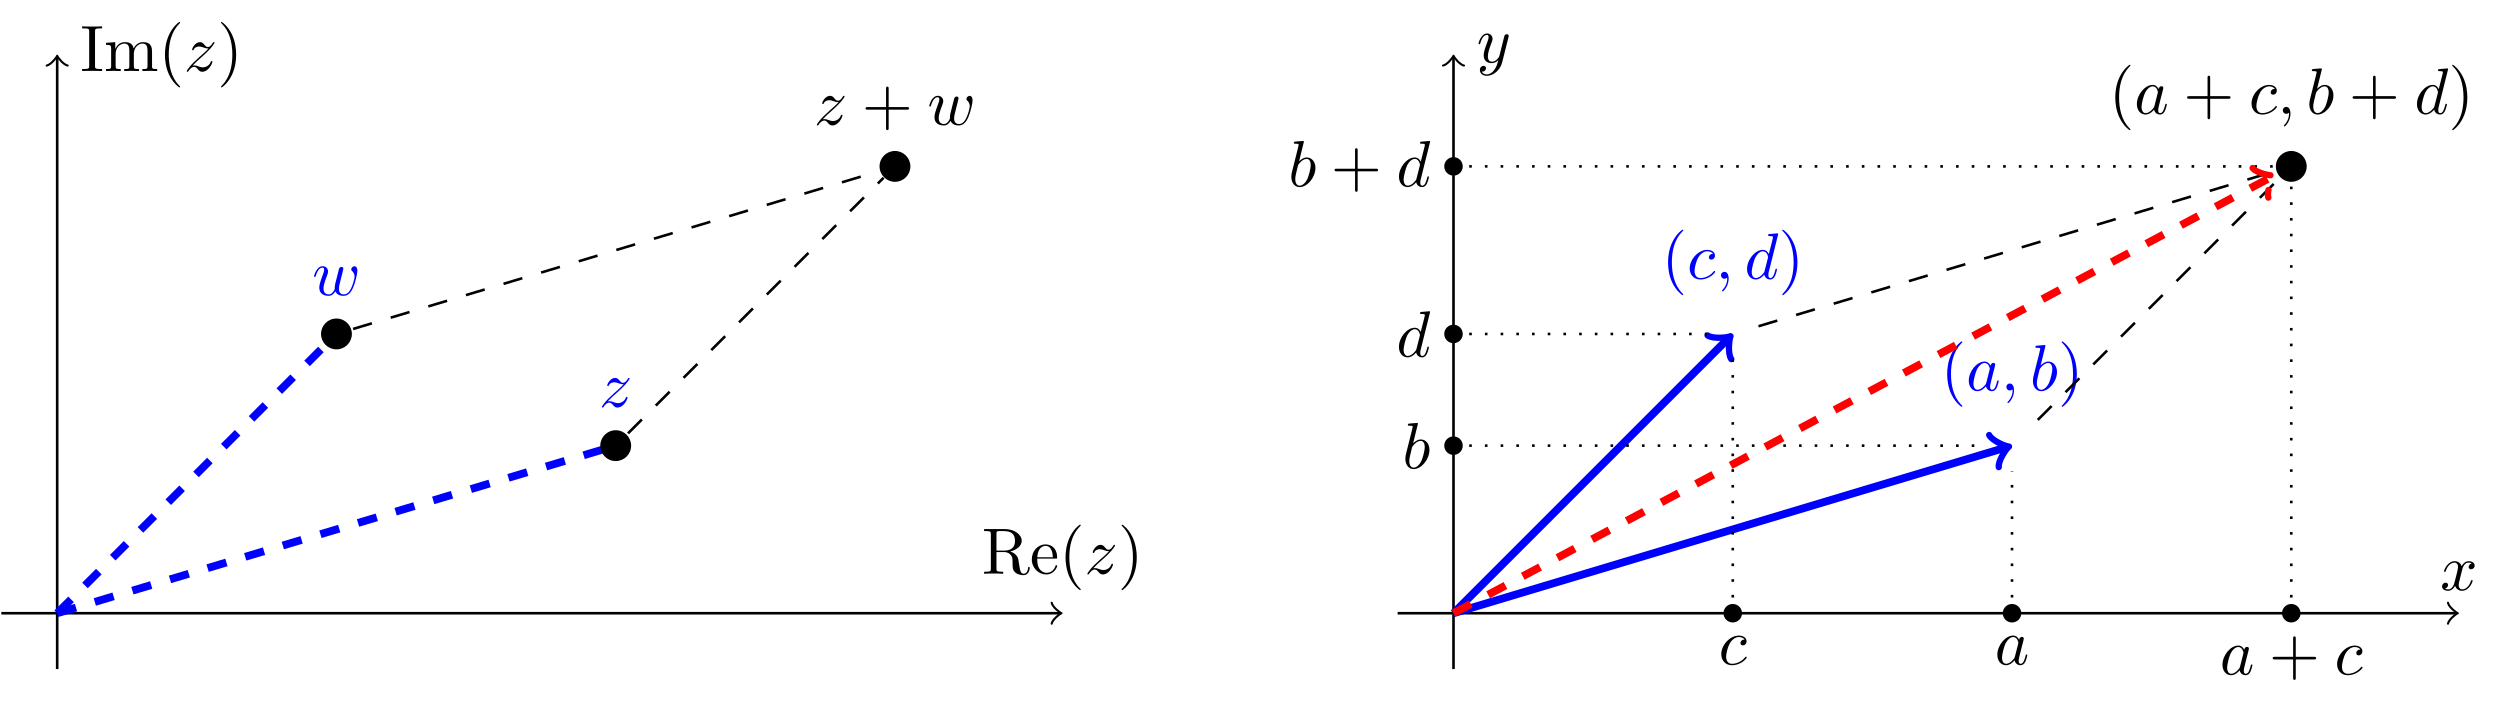 <?xml version='1.0' encoding='UTF-8'?>
<!-- This file was generated by dvisvgm 3.2.2 -->
<svg version='1.1' xmlns='http://www.w3.org/2000/svg' xmlns:xlink='http://www.w3.org/1999/xlink' width='532.757pt' height='149.553pt' viewBox='7.861 389.141 532.757 149.553'>
<defs>
<path id='g2-59' d='M2.022-.01C2.022-.667 1.773-1.056 1.385-1.056C1.056-1.056 .857-.807 .857-.528C.857-.259 1.056 0 1.385 0C1.504 0 1.634-.04 1.733-.13C1.763-.149 1.773-.159 1.783-.159S1.803-.149 1.803-.01C1.803 .727 1.455 1.325 1.126 1.654C1.016 1.763 1.016 1.783 1.016 1.813C1.016 1.883 1.066 1.923 1.116 1.923C1.225 1.923 2.022 1.156 2.022-.01Z'/>
<path id='g2-97' d='M3.716-3.766C3.537-4.134 3.248-4.403 2.8-4.403C1.634-4.403 .399-2.939 .399-1.484C.399-.548 .946 .11 1.724 .11C1.923 .11 2.421 .07 3.019-.638C3.098-.219 3.447 .11 3.925 .11C4.274 .11 4.503-.12 4.663-.438C4.832-.797 4.961-1.405 4.961-1.425C4.961-1.524 4.872-1.524 4.842-1.524C4.742-1.524 4.732-1.484 4.702-1.345C4.533-.697 4.354-.11 3.945-.11C3.676-.11 3.646-.369 3.646-.568C3.646-.787 3.666-.867 3.776-1.305C3.885-1.724 3.905-1.823 3.995-2.202L4.354-3.597C4.423-3.875 4.423-3.895 4.423-3.935C4.423-4.105 4.304-4.204 4.134-4.204C3.895-4.204 3.746-3.985 3.716-3.766ZM3.068-1.186C3.019-1.006 3.019-.986 2.869-.817C2.431-.269 2.022-.11 1.743-.11C1.245-.11 1.106-.658 1.106-1.046C1.106-1.544 1.425-2.77 1.654-3.228C1.963-3.816 2.411-4.184 2.809-4.184C3.457-4.184 3.597-3.367 3.597-3.308S3.577-3.188 3.567-3.138L3.068-1.186Z'/>
<path id='g2-98' d='M2.381-6.804C2.381-6.814 2.381-6.914 2.252-6.914C2.022-6.914 1.295-6.834 1.036-6.814C.956-6.804 .847-6.795 .847-6.615C.847-6.496 .936-6.496 1.086-6.496C1.564-6.496 1.584-6.426 1.584-6.326C1.584-6.257 1.494-5.918 1.445-5.709L.628-2.461C.508-1.963 .468-1.803 .468-1.455C.468-.508 .996 .11 1.733 .11C2.909 .11 4.134-1.375 4.134-2.809C4.134-3.716 3.606-4.403 2.809-4.403C2.351-4.403 1.943-4.115 1.644-3.806L2.381-6.804ZM1.445-3.039C1.504-3.258 1.504-3.278 1.594-3.387C2.082-4.035 2.531-4.184 2.79-4.184C3.148-4.184 3.417-3.885 3.417-3.248C3.417-2.66 3.088-1.514 2.909-1.136C2.58-.468 2.122-.11 1.733-.11C1.395-.11 1.066-.379 1.066-1.116C1.066-1.305 1.066-1.494 1.225-2.122L1.445-3.039Z'/>
<path id='g2-99' d='M3.945-3.786C3.786-3.786 3.646-3.786 3.507-3.646C3.347-3.497 3.328-3.328 3.328-3.258C3.328-3.019 3.507-2.909 3.696-2.909C3.985-2.909 4.254-3.148 4.254-3.547C4.254-4.035 3.786-4.403 3.078-4.403C1.733-4.403 .408-2.979 .408-1.574C.408-.677 .986 .11 2.022 .11C3.447 .11 4.284-.946 4.284-1.066C4.284-1.126 4.224-1.196 4.164-1.196C4.115-1.196 4.095-1.176 4.035-1.096C3.248-.11 2.162-.11 2.042-.11C1.415-.11 1.146-.598 1.146-1.196C1.146-1.604 1.345-2.57 1.684-3.188C1.993-3.756 2.54-4.184 3.088-4.184C3.427-4.184 3.806-4.055 3.945-3.786Z'/>
<path id='g2-100' d='M5.141-6.804C5.141-6.814 5.141-6.914 5.011-6.914C4.862-6.914 3.915-6.824 3.746-6.804C3.666-6.795 3.606-6.745 3.606-6.615C3.606-6.496 3.696-6.496 3.846-6.496C4.324-6.496 4.344-6.426 4.344-6.326L4.314-6.127L3.716-3.766C3.537-4.134 3.248-4.403 2.8-4.403C1.634-4.403 .399-2.939 .399-1.484C.399-.548 .946 .11 1.724 .11C1.923 .11 2.421 .07 3.019-.638C3.098-.219 3.447 .11 3.925 .11C4.274 .11 4.503-.12 4.663-.438C4.832-.797 4.961-1.405 4.961-1.425C4.961-1.524 4.872-1.524 4.842-1.524C4.742-1.524 4.732-1.484 4.702-1.345C4.533-.697 4.354-.11 3.945-.11C3.676-.11 3.646-.369 3.646-.568C3.646-.807 3.666-.877 3.706-1.046L5.141-6.804ZM3.068-1.186C3.019-1.006 3.019-.986 2.869-.817C2.431-.269 2.022-.11 1.743-.11C1.245-.11 1.106-.658 1.106-1.046C1.106-1.544 1.425-2.77 1.654-3.228C1.963-3.816 2.411-4.184 2.809-4.184C3.457-4.184 3.597-3.367 3.597-3.308S3.577-3.188 3.567-3.138L3.068-1.186Z'/>
<path id='g2-119' d='M4.603-3.377C4.653-3.597 4.752-3.965 4.752-4.025C4.752-4.204 4.613-4.294 4.463-4.294C4.344-4.294 4.164-4.214 4.095-4.015C4.065-3.945 3.597-2.042 3.527-1.783C3.457-1.484 3.437-1.305 3.437-1.126C3.437-1.016 3.437-.996 3.447-.946C3.218-.418 2.919-.11 2.531-.11C1.733-.11 1.733-.847 1.733-1.016C1.733-1.335 1.783-1.724 2.252-2.949C2.361-3.248 2.421-3.387 2.421-3.587C2.421-4.035 2.092-4.403 1.604-4.403C.658-4.403 .289-2.959 .289-2.869C.289-2.77 .389-2.77 .408-2.77C.508-2.77 .518-2.79 .568-2.949C.837-3.875 1.225-4.184 1.574-4.184C1.664-4.184 1.823-4.174 1.823-3.856C1.823-3.606 1.714-3.328 1.644-3.158C1.205-1.983 1.086-1.524 1.086-1.146C1.086-.239 1.753 .11 2.501 .11C2.67 .11 3.138 .11 3.537-.588C3.796 .05 4.483 .11 4.782 .11C5.529 .11 5.968-.518 6.227-1.116C6.565-1.893 6.884-3.228 6.884-3.706C6.884-4.254 6.615-4.403 6.446-4.403C6.197-4.403 5.948-4.144 5.948-3.925C5.948-3.796 6.007-3.736 6.097-3.656C6.207-3.547 6.456-3.288 6.456-2.809C6.456-2.471 6.167-1.494 5.908-.986C5.649-.458 5.3-.11 4.812-.11C4.344-.11 4.075-.408 4.075-.976C4.075-1.255 4.144-1.564 4.184-1.704L4.603-3.377Z'/>
<path id='g2-120' d='M3.328-3.009C3.387-3.268 3.616-4.184 4.314-4.184C4.364-4.184 4.603-4.184 4.812-4.055C4.533-4.005 4.334-3.756 4.334-3.517C4.334-3.357 4.443-3.168 4.712-3.168C4.932-3.168 5.25-3.347 5.25-3.746C5.25-4.264 4.663-4.403 4.324-4.403C3.746-4.403 3.397-3.875 3.278-3.646C3.029-4.304 2.491-4.403 2.202-4.403C1.166-4.403 .598-3.118 .598-2.869C.598-2.77 .697-2.77 .717-2.77C.797-2.77 .827-2.79 .847-2.879C1.186-3.935 1.843-4.184 2.182-4.184C2.371-4.184 2.72-4.095 2.72-3.517C2.72-3.208 2.55-2.54 2.182-1.146C2.022-.528 1.674-.11 1.235-.11C1.176-.11 .946-.11 .737-.239C.986-.289 1.205-.498 1.205-.777C1.205-1.046 .986-1.126 .837-1.126C.538-1.126 .289-.867 .289-.548C.289-.09 .787 .11 1.225 .11C1.883 .11 2.242-.588 2.271-.648C2.391-.279 2.75 .11 3.347 .11C4.374 .11 4.941-1.176 4.941-1.425C4.941-1.524 4.852-1.524 4.822-1.524C4.732-1.524 4.712-1.484 4.692-1.415C4.364-.349 3.686-.11 3.367-.11C2.979-.11 2.819-.428 2.819-.767C2.819-.986 2.879-1.205 2.989-1.644L3.328-3.009Z'/>
<path id='g2-121' d='M4.842-3.796C4.882-3.935 4.882-3.955 4.882-4.025C4.882-4.204 4.742-4.294 4.593-4.294C4.493-4.294 4.334-4.234 4.244-4.085C4.224-4.035 4.144-3.726 4.105-3.547C4.035-3.288 3.965-3.019 3.905-2.75L3.457-.956C3.417-.807 2.989-.11 2.331-.11C1.823-.11 1.714-.548 1.714-.917C1.714-1.375 1.883-1.993 2.222-2.869C2.381-3.278 2.421-3.387 2.421-3.587C2.421-4.035 2.102-4.403 1.604-4.403C.658-4.403 .289-2.959 .289-2.869C.289-2.77 .389-2.77 .408-2.77C.508-2.77 .518-2.79 .568-2.949C.837-3.885 1.235-4.184 1.574-4.184C1.654-4.184 1.823-4.184 1.823-3.866C1.823-3.616 1.724-3.357 1.654-3.168C1.255-2.112 1.076-1.544 1.076-1.076C1.076-.189 1.704 .11 2.291 .11C2.68 .11 3.019-.06 3.298-.339C3.168 .179 3.049 .667 2.65 1.196C2.391 1.534 2.012 1.823 1.554 1.823C1.415 1.823 .966 1.793 .797 1.405C.956 1.405 1.086 1.405 1.225 1.285C1.325 1.196 1.425 1.066 1.425 .877C1.425 .568 1.156 .528 1.056 .528C.827 .528 .498 .687 .498 1.176C.498 1.674 .936 2.042 1.554 2.042C2.58 2.042 3.606 1.136 3.885 .01L4.842-3.796Z'/>
<path id='g2-122' d='M1.325-.827C1.863-1.405 2.152-1.654 2.511-1.963C2.511-1.973 3.128-2.501 3.487-2.859C4.433-3.786 4.653-4.264 4.653-4.304C4.653-4.403 4.563-4.403 4.543-4.403C4.473-4.403 4.443-4.384 4.394-4.294C4.095-3.816 3.885-3.656 3.646-3.656S3.288-3.806 3.138-3.975C2.949-4.204 2.78-4.403 2.451-4.403C1.704-4.403 1.245-3.477 1.245-3.268C1.245-3.218 1.275-3.158 1.365-3.158S1.474-3.208 1.494-3.268C1.684-3.726 2.262-3.736 2.341-3.736C2.55-3.736 2.74-3.666 2.969-3.587C3.367-3.437 3.477-3.437 3.736-3.437C3.377-3.009 2.54-2.291 2.351-2.132L1.455-1.295C.777-.628 .428-.06 .428 .01C.428 .11 .528 .11 .548 .11C.628 .11 .648 .09 .707-.02C.936-.369 1.235-.638 1.554-.638C1.783-.638 1.883-.548 2.132-.259C2.301-.05 2.481 .11 2.77 .11C3.756 .11 4.334-1.156 4.334-1.425C4.334-1.474 4.294-1.524 4.214-1.524C4.125-1.524 4.105-1.465 4.075-1.395C3.846-.747 3.208-.558 2.879-.558C2.68-.558 2.501-.618 2.291-.687C1.953-.817 1.803-.857 1.594-.857C1.574-.857 1.415-.857 1.325-.827Z'/>
<path id='g4-73' d='M3.318 0V-.309H3.059C2.271-.309 2.242-.418 2.242-.777V-6.027C2.242-6.386 2.271-6.496 3.059-6.496H3.318V-6.804C2.969-6.775 2.182-6.775 1.803-6.775C1.415-6.775 .628-6.775 .279-6.804V-6.496H.538C1.325-6.496 1.355-6.386 1.355-6.027V-.777C1.355-.418 1.325-.309 .538-.309H.279V0C.628-.03 1.415-.03 1.793-.03C2.182-.03 2.969-.03 3.318 0Z'/>
<path id='g4-82' d='M7.293-.877C7.293-.936 7.293-1.046 7.163-1.046C7.054-1.046 7.054-.956 7.044-.887C6.984-.179 6.635 0 6.386 0C5.898 0 5.818-.508 5.679-1.435L5.549-2.232C5.37-2.869 4.882-3.198 4.334-3.387C5.3-3.626 6.077-4.234 6.077-5.011C6.077-5.968 4.941-6.804 3.477-6.804H.349V-6.496H.588C1.355-6.496 1.375-6.386 1.375-6.027V-.777C1.375-.418 1.355-.309 .588-.309H.349V0C.707-.03 1.415-.03 1.803-.03S2.899-.03 3.258 0V-.309H3.019C2.252-.309 2.232-.418 2.232-.777V-3.298H3.377C3.537-3.298 3.955-3.298 4.304-2.959C4.682-2.6 4.682-2.291 4.682-1.624C4.682-.976 4.682-.578 5.091-.199C5.499 .159 6.047 .219 6.346 .219C7.123 .219 7.293-.598 7.293-.877ZM5.051-5.011C5.051-4.324 4.812-3.517 3.337-3.517H2.232V-6.097C2.232-6.326 2.232-6.446 2.451-6.476C2.55-6.496 2.839-6.496 3.039-6.496C3.935-6.496 5.051-6.456 5.051-5.011Z'/>
<path id='g4-101' d='M4.134-1.186C4.134-1.285 4.055-1.305 4.005-1.305C3.915-1.305 3.895-1.245 3.875-1.166C3.527-.139 2.63-.139 2.531-.139C2.032-.139 1.634-.438 1.405-.807C1.106-1.285 1.106-1.943 1.106-2.301H3.885C4.105-2.301 4.134-2.301 4.134-2.511C4.134-3.497 3.597-4.463 2.351-4.463C1.196-4.463 .279-3.437 .279-2.192C.279-.857 1.325 .11 2.471 .11C3.686 .11 4.134-.996 4.134-1.186ZM3.477-2.511H1.116C1.176-3.995 2.012-4.244 2.351-4.244C3.377-4.244 3.477-2.899 3.477-2.511Z'/>
<path id='g4-109' d='M8.1 0V-.309C7.582-.309 7.333-.309 7.323-.608V-2.511C7.323-3.367 7.323-3.676 7.014-4.035C6.874-4.204 6.545-4.403 5.968-4.403C5.131-4.403 4.692-3.806 4.523-3.427C4.384-4.294 3.646-4.403 3.198-4.403C2.471-4.403 2.002-3.975 1.724-3.357V-4.403L.319-4.294V-3.985C1.016-3.985 1.096-3.915 1.096-3.427V-.757C1.096-.309 .986-.309 .319-.309V0L1.445-.03L2.56 0V-.309C1.893-.309 1.783-.309 1.783-.757V-2.59C1.783-3.626 2.491-4.184 3.128-4.184C3.756-4.184 3.866-3.646 3.866-3.078V-.757C3.866-.309 3.756-.309 3.088-.309V0L4.214-.03L5.33 0V-.309C4.663-.309 4.553-.309 4.553-.757V-2.59C4.553-3.626 5.26-4.184 5.898-4.184C6.526-4.184 6.635-3.646 6.635-3.078V-.757C6.635-.309 6.526-.309 5.858-.309V0L6.984-.03L8.1 0Z'/>
<path id='g3-40' d='M3.298 2.391C3.298 2.361 3.298 2.341 3.128 2.172C1.883 .917 1.564-.966 1.564-2.491C1.564-4.224 1.943-5.958 3.168-7.203C3.298-7.323 3.298-7.342 3.298-7.372C3.298-7.442 3.258-7.472 3.198-7.472C3.098-7.472 2.202-6.795 1.614-5.529C1.106-4.433 .986-3.328 .986-2.491C.986-1.714 1.096-.508 1.644 .618C2.242 1.843 3.098 2.491 3.198 2.491C3.258 2.491 3.298 2.461 3.298 2.391Z'/>
<path id='g3-41' d='M2.879-2.491C2.879-3.268 2.77-4.473 2.222-5.599C1.624-6.824 .767-7.472 .667-7.472C.608-7.472 .568-7.432 .568-7.372C.568-7.342 .568-7.323 .757-7.143C1.733-6.157 2.301-4.573 2.301-2.491C2.301-.787 1.933 .966 .697 2.222C.568 2.341 .568 2.361 .568 2.391C.568 2.451 .608 2.491 .667 2.491C.767 2.491 1.664 1.813 2.252 .548C2.76-.548 2.879-1.654 2.879-2.491Z'/>
<path id='g3-43' d='M4.075-2.291H6.854C6.994-2.291 7.183-2.291 7.183-2.491S6.994-2.69 6.854-2.69H4.075V-5.479C4.075-5.619 4.075-5.808 3.875-5.808S3.676-5.619 3.676-5.479V-2.69H.887C.747-2.69 .558-2.69 .558-2.491S.747-2.291 .887-2.291H3.676V.498C3.676 .638 3.676 .827 3.875 .827S4.075 .638 4.075 .498V-2.291Z'/>
</defs>
<g id='page1' transform='matrix(1.4 0 0 1.4 0 0)'>
<g stroke-miterlimit='10' transform='translate(14.319,371.299)scale(0.996,-0.996)'>
<g fill='#000' stroke='#000'>
<g stroke-width='0.4'>
<path d='M-8.536 0H153.185' fill='none'/>
<g transform='translate(153.185,0.0)'>
<g stroke-width='0.32'>
 <g stroke-dasharray='none' stroke-dashoffset='0.0'>
 <g stroke-linecap='round'>
 <g stroke-linejoin='round'>
 <path d='M-1.2 1.6C-1.1 1 0 .1 .3 0C0-.1-1.1-1-1.2-1.6' fill='none'/>
 </g>
 </g>
 </g>
 </g>
</g>
<g transform='translate(141.308,6.033)'>
<g stroke='none' transform='scale(-1.004,1.004)translate(14.319,371.299)scale(-1,-1)'>
<g fill='#000'>
<g stroke='none'>
<use x='14.319' y='371.299' xlink:href='#g4-82'/>
<use x='21.652' y='371.299' xlink:href='#g4-101'/>
<use x='26.08' y='371.299' xlink:href='#g3-40'/>
<use x='29.955' y='371.299' xlink:href='#g2-122'/>
<use x='35.026' y='371.299' xlink:href='#g3-41'/>
</g>
</g>
</g>
</g>
<path d='M0-8.536V84.898' fill='none'/>
<g transform='matrix(0.0,1.0,-1.0,0.0,0.0,84.898)'>
<g stroke-width='0.32'>
 <g stroke-dasharray='none' stroke-dashoffset='0.0'>
 <g stroke-linecap='round'>
 <g stroke-linejoin='round'>
 <path d='M-1.2 1.6C-1.1 1 0 .1 .3 0C0-.1-1.1-1-1.2-1.6' fill='none'/>
 </g>
 </g>
 </g>
 </g>
</g>
<g transform='translate(3.533,82.858)'>
<g stroke='none' transform='scale(-1.004,1.004)translate(14.319,371.299)scale(-1,-1)'>
<g fill='#000'>
<g stroke='none'>
<use x='14.319' y='371.299' xlink:href='#g4-73'/>
<use x='17.916' y='371.299' xlink:href='#g4-109'/>
<use x='26.218' y='371.299' xlink:href='#g3-40'/>
<use x='30.093' y='371.299' xlink:href='#g2-122'/>
<use x='35.164' y='371.299' xlink:href='#g3-41'/>
</g>
</g>
</g>
</g>
<g fill='#00f' stroke='#00f'>
<g stroke-width='1.2'>
<g stroke-dasharray='3.0,3.0' stroke-dashoffset='0.0'>
<path d='M0 0L85.358 25.608' fill='none'/>
<g fill='#000' stroke='#000'>
<g fill='#000'>
<g fill='#000' stroke='#000'>
<g fill='#000'>
<path d='M87.715 25.608C87.715 26.909 86.66 27.965 85.358 27.965S83.001 26.909 83.001 25.608S84.057 23.251 85.358 23.251S87.715 24.306 87.715 25.608ZM85.358 25.608' stroke='none'/>
</g>
</g>
<g transform='matrix(0.5,0.0,0.0,0.5,85.358,25.608)'>
<g stroke='none' transform='scale(-1.004,1.004)translate(14.319,371.299)scale(-1,-1)'>
<g fill='#000'>
<g stroke='none'/>
</g>
</g>
</g>
</g>
</g>
<g transform='translate(82.813,31.541)'>
<g stroke='none' transform='scale(-1.004,1.004)translate(14.319,371.299)scale(-1,-1)'>
<g fill='#00f'>
<g stroke='none'>
<g fill='#00f'>
<use x='14.319' y='371.299' xlink:href='#g2-122'/>
</g>
</g>
</g>
</g>
</g>
</g>
</g>
</g>
<g fill='#00f' stroke='#00f'>
<g stroke-width='1.2'>
<g stroke-dasharray='3.0,3.0' stroke-dashoffset='0.0'>
<path d='M0 0L42.679 42.679' fill='none'/>
<g fill='#000' stroke='#000'>
<g fill='#000'>
<g fill='#000' stroke='#000'>
<g fill='#000'>
<path d='M45.036 42.679C45.036 43.981 43.981 45.036 42.679 45.036C41.377 45.036 40.322 43.981 40.322 42.679C40.322 41.377 41.377 40.322 42.679 40.322C43.981 40.322 45.036 41.377 45.036 42.679ZM42.679 42.679' stroke='none'/>
</g>
</g>
<g transform='matrix(0.5,0.0,0.0,0.5,42.679,42.679)'>
<g stroke='none' transform='scale(-1.004,1.004)translate(14.319,371.299)scale(-1,-1)'>
<g fill='#000'>
<g stroke='none'/>
</g>
</g>
</g>
</g>
</g>
<g transform='translate(38.965,48.612)'>
<g stroke='none' transform='scale(-1.004,1.004)translate(14.319,371.299)scale(-1,-1)'>
<g fill='#00f'>
<g stroke='none'>
<g fill='#00f'>
<use x='14.319' y='371.299' xlink:href='#g2-119'/>
</g>
</g>
</g>
</g>
</g>
</g>
</g>
</g>
<g fill='#000' stroke='#000'>
<path d='M128.037 68.287' fill='none'/>
<g fill='#000'>
<g fill='#000'>
<path d='M130.394 68.287C130.394 69.589 129.339 70.644 128.037 70.644C126.736 70.644 125.68 69.589 125.68 68.287C125.68 66.985 126.736 65.93 128.037 65.93C129.339 65.93 130.394 66.985 130.394 68.287ZM128.037 68.287' stroke='none'/>
</g>
<g transform='matrix(0.5,0.0,0.0,0.5,128.037,68.287)'>
<g stroke='none' transform='scale(-1.004,1.004)translate(14.319,371.299)scale(-1,-1)'>
<g fill='#000'>
<g stroke='none'/>
</g>
</g>
</g>
</g>
<g transform='translate(115.667,74.653)'>
<g stroke='none' transform='scale(-1.004,1.004)translate(14.319,371.299)scale(-1,-1)'>
<g fill='#000'>
<g stroke='none'>
<use x='14.319' y='371.299' xlink:href='#g2-122'/>
<use x='21.604' y='371.299' xlink:href='#g3-43'/>
<use x='31.567' y='371.299' xlink:href='#g2-119'/>
</g>
</g>
</g>
</g>
</g>
<g fill='#000' stroke='#000'>
<g stroke-dasharray='3.0,3.0' stroke-dashoffset='0.0'>
<path d='M87.236 27.486L126.298 66.549' fill='none'/>
</g>
</g>
<g fill='#000' stroke='#000'>
<g stroke-dasharray='3.0,3.0' stroke-dashoffset='0.0'>
<path d='M45.223 43.442L125.682 67.58' fill='none'/>
</g>
</g>
<path d='M204.859 0H366.581' fill='none'/>
<g transform='translate(366.581,0.0)'>
<g stroke-width='0.32'>
 <g stroke-dasharray='none' stroke-dashoffset='0.0'>
 <g stroke-linecap='round'>
 <g stroke-linejoin='round'>
 <path d='M-1.2 1.6C-1.1 1 0 .1 .3 0C0-.1-1.1-1-1.2-1.6' fill='none'/>
 </g>
 </g>
 </g>
 </g>
</g>
<g transform='translate(364.183,3.533)'>
<g stroke='none' transform='scale(-1.004,1.004)translate(14.319,371.299)scale(-1,-1)'>
<g fill='#000'>
<g stroke='none'>
<use x='14.319' y='371.299' xlink:href='#g2-120'/>
</g>
</g>
</g>
</g>
<path d='M213.396-8.536V84.898' fill='none'/>
<g transform='matrix(0.0,1.0,-1.0,0.0,213.396,84.898)'>
<g stroke-width='0.32'>
 <g stroke-dasharray='none' stroke-dashoffset='0.0'>
 <g stroke-linecap='round'>
 <g stroke-linejoin='round'>
 <path d='M-1.2 1.6C-1.1 1 0 .1 .3 0C0-.1-1.1-1-1.2-1.6' fill='none'/>
 </g>
 </g>
 </g>
 </g>
</g>
<g transform='translate(216.929,84.178)'>
<g stroke='none' transform='scale(-1.004,1.004)translate(14.319,371.299)scale(-1,-1)'>
<g fill='#000'>
<g stroke='none'>
<use x='14.319' y='371.299' xlink:href='#g2-121'/>
</g>
</g>
</g>
</g>
<g fill='#00f' stroke='#00f'>
<g stroke-width='1.2'>
<path d='M213.396 0L297.834 25.332' fill='none'/>
<g transform='matrix(0.958,0.287,-0.287,0.958,297.834,25.332)'>
<g stroke-width='0.96'>
 <g stroke-dasharray='none' stroke-dashoffset='0.0'>
 <g stroke-linecap='round'>
 <g stroke-linejoin='round'>
 <path d='M-1.92 2.56C-1.76 1.6 0 .16 .48 0C0-.16-1.76-1.6-1.92-2.56' fill='none'/>
 </g>
 </g>
 </g>
 </g>
</g>
<g transform='translate(298.754,25.608)'>
<g stroke='none' transform='scale(-1.004,1.004)translate(14.319,371.299)scale(-1,-1)'>
<g fill='#00f'>
<g stroke='none'/>
</g>
</g>
</g>
<g transform='translate(287.854,34.041)'>
<g stroke='none' transform='scale(-1.004,1.004)translate(14.319,371.299)scale(-1,-1)'>
<g fill='#00f'>
<g stroke='none'>
<g fill='#00f'>
<use x='14.319' y='371.299' xlink:href='#g3-40'/>
<use x='18.193' y='371.299' xlink:href='#g2-97'/>
<use x='23.459' y='371.299' xlink:href='#g2-59'/>
<use x='27.887' y='371.299' xlink:href='#g2-98'/>
<use x='32.163' y='371.299' xlink:href='#g3-41'/>
</g>
</g>
</g>
</g>
</g>
</g>
</g>
<g fill='#00f' stroke='#00f'>
<g stroke-width='1.2'>
<path d='M213.396 0L255.396 42' fill='none'/>
<g transform='matrix(0.707,0.707,-0.707,0.707,255.396,42)'>
<g stroke-width='0.96'>
 <g stroke-dasharray='none' stroke-dashoffset='0.0'>
 <g stroke-linecap='round'>
 <g stroke-linejoin='round'>
 <path d='M-1.92 2.56C-1.76 1.6 0 .16 .48 0C0-.16-1.76-1.6-1.92-2.56' fill='none'/>
 </g>
 </g>
 </g>
 </g>
</g>
<g transform='translate(256.075,42.679)'>
<g stroke='none' transform='scale(-1.004,1.004)translate(14.319,371.299)scale(-1,-1)'>
<g fill='#00f'>
<g stroke='none'/>
</g>
</g>
</g>
<g transform='translate(245.197,51.112)'>
<g stroke='none' transform='scale(-1.004,1.004)translate(14.319,371.299)scale(-1,-1)'>
<g fill='#00f'>
<g stroke='none'>
<g fill='#00f'>
<use x='14.319' y='371.299' xlink:href='#g3-40'/>
<use x='18.193' y='371.299' xlink:href='#g2-99'/>
<use x='22.505' y='371.299' xlink:href='#g2-59'/>
<use x='26.932' y='371.299' xlink:href='#g2-100'/>
<use x='32.118' y='371.299' xlink:href='#g3-41'/>
</g>
</g>
</g>
</g>
</g>
</g>
</g>
<g fill='#000' stroke='#000'>
<path d='M341.433 68.287' fill='none'/>
<g fill='#000'>
<g fill='#000'>
<path d='M343.79 68.287C343.79 69.589 342.735 70.644 341.433 70.644S339.076 69.589 339.076 68.287C339.076 66.985 340.131 65.93 341.433 65.93S343.79 66.985 343.79 68.287ZM341.433 68.287' stroke='none'/>
</g>
<g transform='matrix(0.5,0.0,0.0,0.5,341.433,68.287)'>
<g stroke='none' transform='scale(-1.004,1.004)translate(14.319,371.299)scale(-1,-1)'>
<g fill='#000'>
<g stroke='none'/>
</g>
</g>
</g>
</g>
<g transform='translate(313.545,76.32)'>
<g stroke='none' transform='scale(-1.004,1.004)translate(14.319,371.299)scale(-1,-1)'>
<g fill='#000'>
<g stroke='none'>
<use x='14.319' y='371.299' xlink:href='#g3-40'/>
<use x='18.193' y='371.299' xlink:href='#g2-97'/>
<use x='25.673' y='371.299' xlink:href='#g3-43'/>
<use x='35.636' y='371.299' xlink:href='#g2-99'/>
<use x='39.947' y='371.299' xlink:href='#g2-59'/>
<use x='44.375' y='371.299' xlink:href='#g2-98'/>
<use x='50.864' y='371.299' xlink:href='#g3-43'/>
<use x='60.827' y='371.299' xlink:href='#g2-100'/>
<use x='66.013' y='371.299' xlink:href='#g3-41'/>
</g>
</g>
</g>
</g>
</g>
<g stroke-dasharray='0.4,2.0' stroke-dashoffset='0.0'>
<path d='M298.754 0L298.753 21.674' fill='none'/>
<g fill='#000'>
<g fill='#000'>
<path d='M300.168 0C300.168 .781 299.535 1.414 298.754 1.414C297.973 1.414 297.34 .781 297.34 0S297.973-1.414 298.754-1.414C299.535-1.414 300.168-.781 300.168 0ZM298.754 0' stroke='none'/>
</g>
<g transform='matrix(0.3,0.0,0.0,0.3,298.754,0.0)'>
<g stroke='none' transform='scale(-1.004,1.004)translate(14.319,371.299)scale(-1,-1)'>
<g fill='#000'>
<g stroke='none'/>
</g>
</g>
</g>
</g>
<g transform='translate(296.111,-7.839)'>
<g stroke='none' transform='scale(-1.004,1.004)translate(14.319,371.299)scale(-1,-1)'>
<g fill='#000'>
<g stroke='none'>
<use x='14.319' y='371.299' xlink:href='#g2-97'/>
</g>
</g>
</g>
</g>
</g>
<g stroke-dasharray='0.4,2.0' stroke-dashoffset='0.0'>
<path d='M213.396 25.608L294.82 25.607' fill='none'/>
<g fill='#000'>
<g fill='#000'>
<path d='M214.81 25.608C214.81 26.389 214.177 27.022 213.396 27.022C212.615 27.022 211.981 26.389 211.981 25.608S212.615 24.194 213.396 24.194C214.177 24.194 214.81 24.827 214.81 25.608ZM213.396 25.608' stroke='none'/>
</g>
<g transform='matrix(0.3,0.0,0.0,0.3,213.396,25.608)'>
<g stroke='none' transform='scale(-1.004,1.004)translate(14.319,371.299)scale(-1,-1)'>
<g fill='#000'>
<g stroke='none'/>
</g>
</g>
</g>
</g>
<g transform='translate(205.571,22.136)'>
<g stroke='none' transform='scale(-1.004,1.004)translate(14.319,371.299)scale(-1,-1)'>
<g fill='#000'>
<g stroke='none'>
<use x='14.319' y='371.299' xlink:href='#g2-98'/>
</g>
</g>
</g>
</g>
</g>
<g stroke-dasharray='0.4,2.0' stroke-dashoffset='0.0'>
<path d='M256.075 0L256.074 38.746' fill='none'/>
<g fill='#000'>
<g fill='#000'>
<path d='M257.489 0C257.489 .781 256.856 1.414 256.075 1.414S254.661 .781 254.661 0S255.294-1.414 256.075-1.414S257.489-.781 257.489 0ZM256.075 0' stroke='none'/>
</g>
<g transform='matrix(0.3,0.0,0.0,0.3,256.075,0.0)'>
<g stroke='none' transform='scale(-1.004,1.004)translate(14.319,371.299)scale(-1,-1)'>
<g fill='#000'>
<g stroke='none'/>
</g>
</g>
</g>
</g>
<g transform='translate(253.911,-7.839)'>
<g stroke='none' transform='scale(-1.004,1.004)translate(14.319,371.299)scale(-1,-1)'>
<g fill='#000'>
<g stroke='none'>
<use x='14.319' y='371.299' xlink:href='#g2-99'/>
</g>
</g>
</g>
</g>
</g>
<g stroke-dasharray='0.4,2.0' stroke-dashoffset='0.0'>
<path d='M213.396 42.679L252.141 42.678' fill='none'/>
<g fill='#000'>
<g fill='#000'>
<path d='M214.81 42.679C214.81 43.46 214.177 44.093 213.396 44.093C212.615 44.093 211.981 43.46 211.981 42.679C211.981 41.898 212.615 41.265 213.396 41.265C214.177 41.265 214.81 41.898 214.81 42.679ZM213.396 42.679' stroke='none'/>
</g>
<g transform='matrix(0.3,0.0,0.0,0.3,213.396,42.679)'>
<g stroke='none' transform='scale(-1.004,1.004)translate(14.319,371.299)scale(-1,-1)'>
<g fill='#000'>
<g stroke='none'/>
</g>
</g>
</g>
</g>
<g transform='translate(204.658,39.207)'>
<g stroke='none' transform='scale(-1.004,1.004)translate(14.319,371.299)scale(-1,-1)'>
<g fill='#000'>
<g stroke='none'>
<use x='14.319' y='371.299' xlink:href='#g2-100'/>
</g>
</g>
</g>
</g>
</g>
<g stroke-dasharray='0.4,2.0' stroke-dashoffset='0.0'>
<path d='M341.433 0L341.431 65.829' fill='none'/>
<g fill='#000'>
<g fill='#000'>
<path d='M342.847 0C342.847 .781 342.214 1.414 341.433 1.414S340.019 .781 340.019 0S340.652-1.414 341.433-1.414S342.847-.781 342.847 0ZM341.433 0' stroke='none'/>
</g>
<g transform='matrix(0.3,0.0,0.0,0.3,341.433,0.0)'>
<g stroke='none' transform='scale(-1.004,1.004)translate(14.319,371.299)scale(-1,-1)'>
<g fill='#000'>
<g stroke='none'/>
</g>
</g>
</g>
</g>
<g transform='translate(330.515,-9.366)'>
<g stroke='none' transform='scale(-1.004,1.004)translate(14.319,371.299)scale(-1,-1)'>
<g fill='#000'>
<g stroke='none'>
<use x='14.319' y='371.299' xlink:href='#g2-97'/>
<use x='21.799' y='371.299' xlink:href='#g3-43'/>
<use x='31.761' y='371.299' xlink:href='#g2-99'/>
</g>
</g>
</g>
</g>
</g>
<g stroke-dasharray='0.4,2.0' stroke-dashoffset='0.0'>
<path d='M213.396 68.287L338.974 68.286' fill='none'/>
<g fill='#000'>
<g fill='#000'>
<path d='M214.81 68.287C214.81 69.068 214.177 69.701 213.396 69.701C212.615 69.701 211.981 69.068 211.981 68.287C211.981 67.506 212.615 66.873 213.396 66.873C214.177 66.873 214.81 67.506 214.81 68.287ZM213.396 68.287' stroke='none'/>
</g>
<g transform='matrix(0.3,0.0,0.0,0.3,213.396,68.287)'>
<g stroke='none' transform='scale(-1.004,1.004)translate(14.319,371.299)scale(-1,-1)'>
<g fill='#000'>
<g stroke='none'/>
</g>
</g>
</g>
</g>
<g transform='translate(188.144,65.231)'>
<g stroke='none' transform='scale(-1.004,1.004)translate(14.319,371.299)scale(-1,-1)'>
<g fill='#000'>
<g stroke='none'>
<use x='14.319' y='371.299' xlink:href='#g2-98'/>
<use x='20.808' y='371.299' xlink:href='#g3-43'/>
<use x='30.771' y='371.299' xlink:href='#g2-100'/>
</g>
</g>
</g>
</g>
</g>
<g fill='#000' stroke='#000'>
<g stroke-dasharray='3.0,3.0' stroke-dashoffset='0.0'>
<path d='M302.683 29.54L339.694 66.549' fill='none'/>
</g>
</g>
<g fill='#000' stroke='#000'>
<g stroke-dasharray='3.0,3.0' stroke-dashoffset='0.0'>
<path d='M260.007 43.857L339.078 67.58' fill='none'/>
</g>
</g>
<g fill='#f00' stroke='#f00'>
<g stroke-width='1.2'>
<g stroke-dasharray='3.0,3.0' stroke-dashoffset='0.0'>
<path d='M213.396 0L338.416 66.678' fill='none'/>
<g transform='matrix(0.882,0.471,-0.471,0.882,338.416,66.678)'>
<g stroke-width='0.96'>
 <g stroke-dasharray='none' stroke-dashoffset='0.0'>
 <g stroke-linecap='round'>
 <g stroke-linejoin='round'>
 <path d='M-1.92 2.56C-1.76 1.6 0 .16 .48 0C0-.16-1.76-1.6-1.92-2.56' fill='none'/>
 </g>
 </g>
 </g>
 </g>
</g>
</g>
</g>
</g>
</g>
</g>
</g>
</g>
</svg>